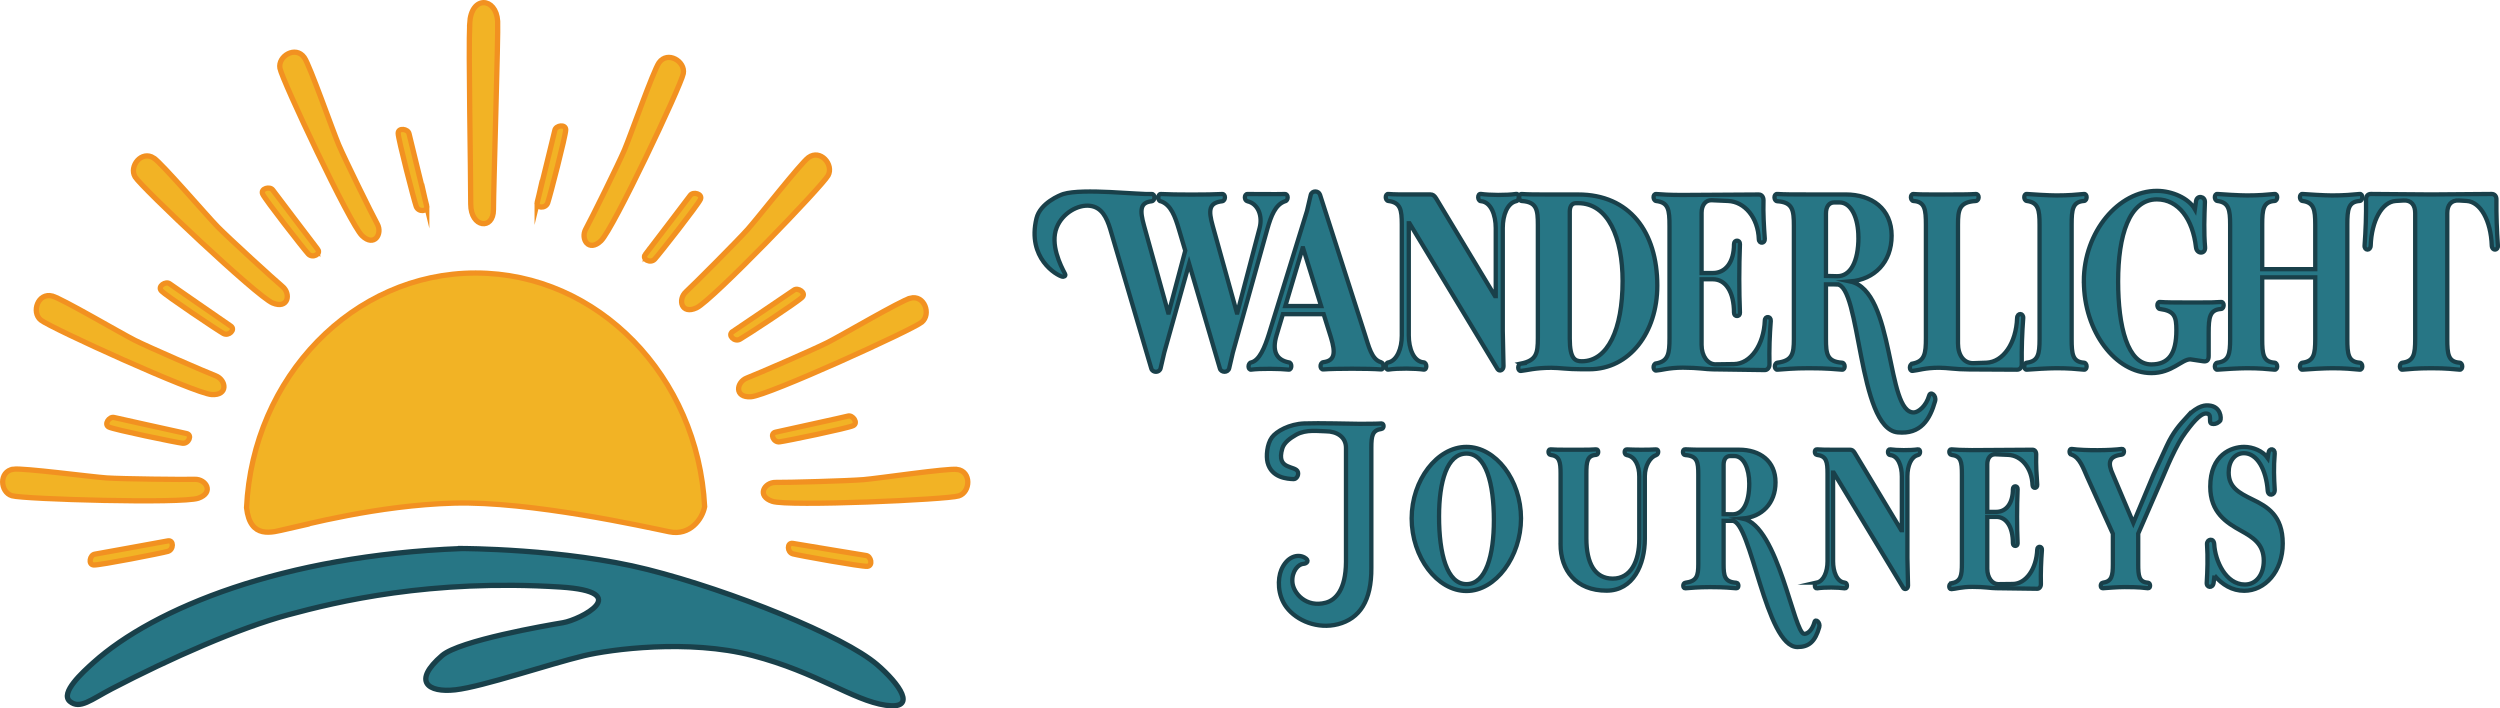 <?xml version="1.0" encoding="UTF-8"?>
<svg id="Layer_2" data-name="Layer 2" xmlns="http://www.w3.org/2000/svg" viewBox="0 0 579.83 164.32">
  <defs>
    <style>
      .cls-1 {
        fill: #f2b325;
        stroke: #f29121;
      }

      .cls-1, .cls-2 {
        stroke-width: 1.23px;
      }

      .cls-1, .cls-2, .cls-3 {
        stroke-miterlimit: 10;
      }

      .cls-2, .cls-3 {
        fill: #277685;
        stroke: #19404a;
      }
    </style>
  </defs>
  <g id="Layer_8" data-name="Layer 8">
    <g>
      <g>
        <g>
          <path class="cls-1" d="M108.93,5.49c.32-6.65,6.16-6.16,6.49-.57.17,3-.97,38.94-.97,43.72s-5.27,4.22-5.27-1.3c0-8.03-.55-35.61-.24-41.85Z"/>
          <path class="cls-1" d="M124.59,46.94c.87-3.65,3.87-15.61,4.1-16.74s2.53-1.47,2.52-.09-3.7,15.62-4.19,16.97-2.75,1.22-2.43-.15Z"/>
          <path class="cls-1" d="M98.97,47.75c-.87-3.65-3.87-15.61-4.1-16.74s-2.53-1.47-2.52-.09,3.7,15.62,4.19,16.97,2.75,1.22,2.43-.15Z"/>
          <path class="cls-1" d="M183.87,126.03c3.71.59,15.86,2.67,17,2.81s1.66,2.41.28,2.51-15.86-2.51-17.24-2.89-1.42-2.65-.04-2.43Z"/>
          <path class="cls-1" d="M221.94,108.86c3.42.43,3.17,5.3.42,6.16s-39.46,2.49-43.22,1.26c-3.75-1.24-1.86-4.43.74-4.39s16.87-.35,20.43-.65,19.34-2.66,21.62-2.37Z"/>
          <path class="cls-1" d="M179.86,100.24c3.66-.83,15.71-3.44,16.82-3.74s2.44,1.61,1.2,2.22-15.65,3.59-17.08,3.76-2.31-1.93-.94-2.24Z"/>
          <path class="cls-1" d="M211.1,69.16c3.33-.87,4.92,3.74,2.69,5.56s-35.68,17.04-39.62,17.3c-3.94.25-3.38-3.42-.95-4.35s15.52-6.62,18.71-8.23,16.95-9.69,19.17-10.27Z"/>
          <path class="cls-1" d="M169.89,76.94c3.1-2.12,13.34-8.99,14.26-9.66s2.86.6,1.93,1.63-13.23,9.1-14.49,9.78-2.86-.95-1.7-1.74Z"/>
          <path class="cls-1" d="M187.5,36.54c2.77-2.04,5.95,1.67,4.55,4.18s-26.9,28.98-30.48,30.67c-3.57,1.68-4.4-1.94-2.49-3.7s11.99-11.87,14.37-14.54,12.2-15.25,14.05-16.61Z"/>
          <path class="cls-1" d="M149.67,59.02c2.26-3,9.77-12.77,10.43-13.71s2.9-.34,2.35.92-9.63,12.85-10.61,13.89-3.01.02-2.17-1.1Z"/>
          <path class="cls-1" d="M152.84,14.55c1.98-2.82,6.17-.32,5.64,2.51s-16.24,36.05-19.09,38.79c-2.85,2.74-4.79-.43-3.54-2.71s7.58-15.07,8.98-18.37,6.69-18.34,8.01-20.22Z"/>
          <path class="cls-1" d="M73.68,57.81c-2.26-3.01-9.75-12.79-10.41-13.73s-2.9-.35-2.35.92,9.61,12.86,10.59,13.91,3.01.02,2.17-1.1Z"/>
          <path class="cls-1" d="M70.57,13.34c-1.98-2.82-6.17-.33-5.64,2.5s16.19,36.08,19.04,38.82c2.84,2.74,4.79-.43,3.54-2.7s-7.55-15.08-8.95-18.38c-1.4-3.29-6.67-18.35-7.98-20.23Z"/>
          <path class="cls-1" d="M53.53,75.63c-3.08-2.15-13.25-9.12-14.17-9.81s-2.87.57-1.95,1.61,13.13,9.23,14.4,9.92,2.87-.92,1.72-1.72Z"/>
          <path class="cls-1" d="M35.7,36.67c-2.87-1.91-5.86,1.94-4.35,4.38s28.22,27.7,31.87,29.22c3.65,1.52,4.3-2.14,2.31-3.81s-12.53-11.3-15.03-13.85-12.89-14.67-14.8-15.94Z"/>
          <path class="cls-1" d="M43.28,100.56c-3.66-.83-15.71-3.44-16.82-3.73s-2.44,1.61-1.2,2.22,15.65,3.59,17.08,3.75,2.31-1.93.94-2.24Z"/>
          <path class="cls-1" d="M12.14,68.66c-3.33-.87-4.92,3.74-2.69,5.56s35.69,17.04,39.63,17.29,3.37-3.42.95-4.35-15.52-6.62-18.71-8.22-16.96-9.69-19.17-10.27Z"/>
          <path class="cls-1" d="M38.94,125.45c-3.7.65-15.82,2.92-16.95,3.08s-1.62,2.43-.24,2.51,15.82-2.76,17.19-3.16,1.38-2.68,0-2.43Z"/>
          <path class="cls-1" d="M3.09,108.82c-3.41.49-3.08,5.35-.32,6.16s39.5,1.87,43.23.57,1.78-4.46-.81-4.38-16.87-.08-20.44-.32-19.38-2.35-21.66-2.03Z"/>
          <path class="cls-1" d="M66.51,122.69c3.57-.81,21.09-5.52,38.77-6,17.68-.49,44.45,5.52,49.96,6.65,4.81.99,7.65-2.96,8.19-5.82-1.55-30.22-24.73-54.2-53.12-54.2s-51.69,24.11-53.13,54.44c.86,7.41,5.86,5.72,9.34,4.93Z"/>
        </g>
        <path class="cls-2" d="M106.91,127.23c-41.2,1.62-71.13,13.79-85.24,26.44-2.54,2.28-7.79,7.06-5.47,9s4.93-.42,9.73-2.92c13.69-7.13,29.56-14.11,40.88-17.15,11.31-3.04,32.97-8.35,63.14-6.45,17.4,1.09,4.54,7.62.65,8.27-3.89.65-24.01,4.14-28.06,7.62-6.94,5.97-3.37,8.68,3.08,7.95,6.26-.71,21.87-6,29.81-7.91,6.08-1.46,24.21-3.93,39.13-.04,14.92,3.89,23.2,10.38,30.82,11.52,7.62,1.14,3.17-5.01-1.95-9.41-7.79-6.69-33.9-17.19-53.21-22.06-19.3-4.87-43.31-4.87-43.31-4.87Z"/>
      </g>
      <g>
        <g>
          <path class="cls-3" d="M257.52,53.21c-.86-2.85-2.02-5.16-4.75-5.48s-6.34,1.67-7.68,5.02c-1.58,3.92.89,8.83,1.92,10.75.33.62-.41.72-.59.68-1.38-.31-8.25-4.32-6.03-13.52.86-3.57,5.45-5.42,6.22-5.66,4.57-1.39,17.66.17,20.5,0,.86-.06.86,1.56,0,1.68-2.67.28-2.79,2.01-1.76,5.7l5.59,20.12h.13l3.83-14.36-1.46-4.92c-.86-2.91-1.85-5.76-4.21-6.54-.77,0-.77-1.73,0-1.68,3.1.17,11.22.17,14.23,0,.86-.06.86,1.56,0,1.68-3.05.34-3.23,2.01-2.19,5.7l5.59,20.12h.13l5.16-19.62c.73-2.79-.34-5.65-2.84-6.2-.77-.17-.77-1.68,0-1.68,2.11,0,6.58.06,8.73,0,.82,0,.82,1.56,0,1.68-2.24.78-3.23,3.35-4.13,6.54l-7.96,28.51-.86,3.69c-.26,1.06-1.85,1.06-2.15.06l-7.14-24.31-5.76,20.57-.86,3.69c-.26,1.06-1.85,1.06-2.15.06l-9.5-32.25Z"/>
          <path class="cls-3" d="M290.2,84.06c1.89-.45,3.14-3.47,4.13-6.65l8.81-28.51.86-3.69c.26-1.06,1.81-1.06,2.15-.06l10.36,32.25c.95,2.91,1.59,5.98,3.78,6.6.77.22.77,1.73,0,1.68-2.88-.22-10.53-.22-13.37,0-.86.06-.86-1.56,0-1.68,2.67-.33,2.88-2.12,1.76-5.76l-1.68-5.37h-9.46l-1.46,4.86c-1.12,3.69-.04,5.76,2.84,6.32.77,0,.77,1.73,0,1.68-2.11-.22-6.58-.28-8.73,0-.82.11-.82-1.51,0-1.68ZM298.11,70.98h8.3l-4.17-13.41h-.13l-4,13.41Z"/>
          <path class="cls-3" d="M322.02,84.06c1.98-.45,3.1-3.19,3.1-6.2v-25.77c0-3.47-.3-5.14-3.14-5.48-.77-.11-.77-1.68,0-1.62,1.33.11,3.01.11,4.73.11h5.07c.56,0,.9.28,1.29.89l13.67,22.69h.17v-15.76c0-3.07-1.12-6.09-3.44-6.26-.82-.06-.86-1.79,0-1.68,1.98.28,5.89.34,8.17,0,.82-.11.82,1.56,0,1.68-2.02.45-3.1,3.19-3.1,6.2v23.92l.17,8.16c0,.89-.9,1.34-1.38.67l-20.42-33.82h-.17v25.99c0,3.07,1.12,6.09,3.44,6.26.82.06.86,1.79,0,1.68-1.98-.28-5.89-.34-8.17,0-.82.11-.82-1.56,0-1.68Z"/>
          <path class="cls-3" d="M352.72,84.34c3.61-.73,3.96-2.35,3.96-5.92v-26.27c0-3.52-.26-5.31-3.74-5.53-.77-.06-.82-1.68,0-1.62,1.68.11,3.35.11,6.54.11h6.54c11.91,0,18.36,8.66,18.36,21.13,0,10.9-6.45,19.4-15.78,19.4h-1.89c-3.14,0-5.03-.34-6.92-.34-3.78,0-5.72.61-7.05.73-.82.06-.82-1.56,0-1.68ZM376.33,65.17c0-9.95-3.31-18.05-10.32-18.05h-.47c-1.08,0-1.46.89-1.46,1.96v29.46c0,4.7,1.25,5.25,2.79,5.25,6.02,0,9.46-7.38,9.46-18.61Z"/>
          <path class="cls-3" d="M384.11,84.29c2.84-.5,3.1-2.29,3.1-5.87v-25.99c0-3.86-.26-5.48-3.1-5.81-.77-.11-.82-1.68,0-1.62,1.38.11,3.14.22,6.02.22l17.8-.11c.6,0,1.08.5,1.08,1.34-.09,3.02.09,5.98.3,8.94.09,1.12-1.33,1.23-1.38.11-.17-5.03-3.27-8.72-7.14-8.89l-3.78-.17c-1.42-.06-2.36,1.12-2.36,2.91v13.97h2.62c2.97,0,4.9-2.52,4.9-6.71,0-1.06,1.42-1.06,1.38,0-.21,5.53-.21,10.73,0,15.93.04,1.01-1.38,1.01-1.38,0,0-4.86-1.94-7.77-4.9-7.77h-2.62v15.2c0,2.68,1.46,4.53,3.23,4.53l4.3-.06c3.83-.06,6.92-4.42,7.14-10.12.04-1.12,1.46-1.01,1.38.11-.26,3.41-.39,6.65-.3,10.06,0,.84-.52,1.34-1.08,1.34l-12.08-.17c-1.51,0-3.31-.39-6.92-.39-3.31,0-5.03.61-6.19.67-.82.06-.82-1.56,0-1.68Z"/>
          <path class="cls-3" d="M426.04,65.95h-2.54v12.69c0,3.47.26,5.25,3.74,5.48.77.06.82,1.68,0,1.62-1.63-.11-3.35-.34-7.7-.34-3.48,0-5.59.22-7.31.34-.77.06-.77-1.51,0-1.62,3.44-.45,3.83-2.01,3.83-5.48v-26.27c0-3.63-.26-5.48-3.87-5.7-.82-.06-.86-1.73,0-1.68,1.72.11,3.48.11,6.71.11h9.12c6.15,0,10.71,3.35,10.71,9.56s-4.04,10.17-9.59,10.62c10.45,2.24,8.24,30.75,14.81,30.37.99-.06,2.79-1.45,3.48-3.9.3-1.12,1.77-.06,1.38,1.29-1.2,4.25-3.33,7.76-8.67,7.24-9.29-.91-8.55-34.31-14.1-34.31ZM431.02,55.05c0-4.47-1.63-8.1-4.39-8.1h-1.2c-1.2,0-1.93.95-1.93,2.57v14.48l2.54.06c3.14.06,4.99-3.35,4.99-9Z"/>
          <path class="cls-3" d="M443.58,84.34c2.84-.56,3.1-2.35,3.1-5.92v-26.27c0-3.52-.22-5.37-2.88-5.53-.77-.06-.82-1.68,0-1.62,1.46.11,2.92.11,5.68.11,5.07,0,6.92,0,8.77-.11.9-.06.86,1.56,0,1.62-3.83.22-4.13,2.01-4.13,5.53v27.5c0,2.79,1.42,4.64,3.57,4.58l3.05-.11c3.87-.17,6.88-4.53,7.09-10.34.04-1.29,1.5-1.23,1.42,0-.26,3.52-.39,7.04-.34,10.62.04.84-.43,1.34-1.08,1.34l-11.14-.06c-3.14,0-5.03-.39-6.92-.39-3.31,0-4.86.61-6.19.73-.82.06-.82-1.56,0-1.68Z"/>
          <path class="cls-3" d="M470.07,84.12c2.67-.33,2.97-2.01,2.97-5.48v-26.55c0-3.47-.3-5.14-2.97-5.48-.77-.11-.77-1.68,0-1.62,1.29.11,5.2.34,6.88.34,2.79,0,4.64-.17,6.41-.34.82-.06.77,1.56,0,1.62-2.67.17-2.88,2.01-2.88,5.48v26.55c0,3.47.21,5.31,2.88,5.48.77.06.82,1.68,0,1.62-1.76-.17-3.61-.34-6.41-.34-1.68,0-5.59.22-6.88.34-.77.06-.77-1.51,0-1.62Z"/>
          <path class="cls-3" d="M483.31,65.23c0-11.51,8.08-20.96,16.94-20.96,3.57,0,7.4,1.73,8.82,4.25l.26-1.84c.21-1.51,2.11-1.17,2.06.17-.13,3.52-.26,6.99.04,10.51.13,1.62-1.94,1.62-2.11,0-.73-6.48-4.04-11.12-9.07-11.12-6.45,0-8.99,8.44-8.99,19s2.19,19.28,7.7,19.28c4,0,5.81-2.46,5.81-7.94,0-3.13-.39-4.47-3.83-4.92-.77-.11-.77-1.68,0-1.62,1.55.11,3.44.11,5.42.11h4.39c1.59,0,2.97,0,4.39-.11.82-.06.77,1.56,0,1.62-2.67.17-2.88,2.01-2.88,5.53v5.37c0,1.06-.47,1.34-1.25,1.23l-3.01-.45c-1.98,0-4.26,3.19-9.03,3.19-8.21,0-15.65-9.5-15.65-21.3Z"/>
          <path class="cls-3" d="M514.27,84.12c2.67-.33,2.97-2.01,2.97-5.48v-26.55c0-3.47-.3-5.14-2.97-5.48-.77-.11-.77-1.68,0-1.62,1.29.11,5.2.34,6.88.34,2.79,0,4.64-.17,6.41-.34.82-.06.77,1.56,0,1.62-2.67.17-2.88,2.01-2.88,5.48v10.34h12.3v-10.34c0-3.47-.3-5.14-2.97-5.48-.77-.11-.77-1.68,0-1.62,1.29.11,5.2.34,6.88.34,2.79,0,4.64-.17,6.41-.34.82-.06.77,1.56,0,1.62-2.67.17-2.88,2.01-2.88,5.48v26.55c0,3.47.21,5.31,2.88,5.48.77.06.82,1.68,0,1.62-1.76-.17-3.61-.34-6.41-.34-1.68,0-5.59.22-6.88.34-.77.06-.77-1.51,0-1.62,2.67-.33,2.97-2.01,2.97-5.48v-14.31h-12.3v14.31c0,3.47.21,5.31,2.88,5.48.77.06.82,1.68,0,1.62-1.76-.17-3.61-.34-6.41-.34-1.68,0-5.59.22-6.88.34-.77.06-.77-1.51,0-1.62Z"/>
          <path class="cls-3" d="M557.19,84.12c2.67-.33,2.97-2.01,2.97-5.48v-29.23c0-1.79-.86-3.02-2.71-2.91l-1.81.11c-3.18.22-5.59,4.53-5.8,10.34-.04,1.29-1.5,1.23-1.42,0,.26-3.52.39-7.04.34-10.62-.04-.84.43-1.34,1.08-1.34l14.06.11,14.02-.11c.64,0,1.12.5,1.08,1.34-.04,3.58.09,7.1.34,10.62.09,1.23-1.38,1.29-1.42,0-.21-5.81-2.62-10.12-5.8-10.34l-1.81-.11c-1.85-.11-2.71,1.12-2.71,2.91v29.23c0,3.47.21,5.31,2.88,5.48.77.06.82,1.68,0,1.62-1.46-.11-2.97-.34-6.62-.34-3.27,0-5.16.22-6.67.34-.77.06-.77-1.51,0-1.62Z"/>
        </g>
        <path class="cls-3" d="M312.18,130.36v-26.48c0-2.52-2.09-3.85-4.71-3.85-1.61,0-4.52-.51-6.86.81-1.4.79-2.79,1.82-3.19,3.14-1.57,5.19,3.19,3.86,3.62,5.52.21.81-.4,1.64-1,1.62-1.48-.05-5.14-.29-6.05-3.86-.36-1.43-.15-4.24,1-5.81,1.05-1.43,4.05-3.1,7.48-3.24s11.11.09,12.81.09c4.62,0,4.93-.09,5.13-.09.65,0,.65,1.19,0,1.28-2.11.27-2.35,1.59-2.35,4.33v27.85c.07,7.72-2.74,11.81-7.74,13.11-4.68,1.21-9.56-.78-11.95-3.95-2.11-2.8-2.06-6.6-1.19-8.67,1.29-3.05,3.75-3.76,5.38-2.86,1.29.71.56,1.44-.29,1.48-1.1.05-2.71,1.67-2.52,4.24s3.19,6,7.76,4.76c2.26-.61,4.62-3,4.67-9.43Z"/>
        <path class="cls-3" d="M327.41,120.23c0-8.89,5.92-16.58,12.71-16.58s12.65,7.69,12.65,16.58-5.88,16.84-12.65,16.84-12.71-7.82-12.71-16.84ZM346.48,120.67c0-8.58-1.84-15.47-6.36-15.47s-6.36,6.54-6.36,14.59c0,8.66,1.84,15.69,6.36,15.69s6.36-6.67,6.36-14.81Z"/>
        <path class="cls-3" d="M361.95,126.19v-16.36c0-2.74-.24-4.07-2.35-4.33-.61-.09-.61-1.33,0-1.28,1.02.09,2.28.09,3.6.09h3.54c1.26,0,2.35,0,3.47-.09.65-.04.61,1.24,0,1.28-2.11.13-2.28,1.59-2.28,4.38v14.99c0,5.79,1.97,9.33,6.12,9.33s6.15-3.93,6.15-9.19v-14.5c0-2.52-.95-4.64-2.89-4.95-.65-.09-.68-1.37,0-1.33,1.63.09,4.9.13,6.8,0,.65-.04.65,1.1,0,1.33-1.36.44-2.62,2.43-2.62,4.91v14.54c0,5.92-2.69,11.98-8.87,11.98-7.11,0-10.68-4.73-10.68-10.79Z"/>
        <path class="cls-3" d="M401.77,120.8h-2.01v10.03c0,2.74.2,4.16,2.96,4.33.61.04.65,1.33,0,1.28-1.29-.09-2.65-.27-6.08-.27-2.75,0-4.42.18-5.78.27-.61.04-.61-1.19,0-1.28,2.72-.35,3.03-1.59,3.03-4.33v-20.78c0-2.87-.2-4.33-3.06-4.51-.65-.04-.68-1.37,0-1.33,1.36.09,2.75.09,5.3.09h7.21c4.86,0,8.46,2.65,8.46,7.56s-3.2,8.04-7.58,8.4c8.26,1.77,11.84,26.76,14.25,26.76.78,0,1.84-.82,2.38-2.76.24-.88,1.4.13,1.1,1.19-.95,3.36-2.41,4.62-5.06,4.62-7.38,0-10.73-29.28-15.11-29.28ZM405.71,112.18c0-3.54-1.29-6.41-3.47-6.41h-.95c-.95,0-1.53.75-1.53,2.03v11.45l2.01.04c2.48.04,3.94-2.65,3.94-7.12Z"/>
        <path class="cls-3" d="M421.41,135.12c1.56-.35,2.45-2.52,2.45-4.91v-20.38c0-2.74-.24-4.07-2.48-4.33-.61-.09-.61-1.33,0-1.28,1.05.09,2.38.09,3.74.09h4.01c.44,0,.71.22,1.02.71l10.81,17.95h.14v-12.47c0-2.43-.88-4.82-2.72-4.95-.65-.04-.68-1.41,0-1.33,1.56.22,4.66.27,6.46,0,.65-.09.65,1.24,0,1.33-1.6.35-2.45,2.52-2.45,4.91v18.92l.14,6.45c0,.71-.71,1.06-1.09.53l-16.15-26.74h-.14v20.55c0,2.43.88,4.82,2.72,4.95.65.04.68,1.41,0,1.33-1.56-.22-4.66-.27-6.46,0-.65.09-.65-1.24,0-1.33Z"/>
        <path class="cls-3" d="M452.58,135.3c2.24-.4,2.45-1.81,2.45-4.64v-20.56c0-3.05-.2-4.33-2.45-4.6-.61-.09-.65-1.33,0-1.28,1.09.09,2.48.18,4.76.18l14.07-.09c.48,0,.85.4.85,1.06-.07,2.39.07,4.73.24,7.07.07.88-1.05.97-1.09.09-.14-3.98-2.58-6.9-5.64-7.03l-2.99-.13c-1.12-.04-1.87.88-1.87,2.3v11.05h2.07c2.35,0,3.88-1.99,3.88-5.3,0-.84,1.12-.84,1.09,0-.17,4.38-.17,8.49,0,12.6.03.8-1.09.8-1.09,0,0-3.85-1.53-6.14-3.88-6.14h-2.07v12.02c0,2.12,1.16,3.58,2.55,3.58l3.4-.04c3.03-.04,5.47-3.49,5.64-8,.03-.88,1.16-.8,1.09.09-.2,2.7-.31,5.26-.24,7.96,0,.66-.41,1.06-.85,1.06l-9.55-.13c-1.19,0-2.62-.31-5.47-.31-2.62,0-3.98.49-4.9.53-.65.04-.65-1.24,0-1.33Z"/>
        <path class="cls-3" d="M507.18,96.74c2.73-2.98,4.59-2.73,5.11-2.7,2.79.19,2.95,2.95,2.67,3.52-.05.11-.92,1-1.97.73-.98-.25.35-2.44-1.43-2.38-.58.02-1.65.48-3.75,3.17-1.25,1.61-2.05,2.7-3.37,5.33s-1.85,4-2.84,6.3l-5.68,13.04v7.07c0,2.74.17,4.2,2.28,4.33.61.04.65,1.33,0,1.28-1.05-.09-1.84-.27-5.41-.27-1.73,0-3.74.18-5.1.27-.61.04-.61-1.19,0-1.28,2.11-.27,2.35-1.59,2.35-4.33v-7.03l-5.92-13.08c-.95-2.12-1.77-4.64-3.67-5.26-.61,0-.61-1.41,0-1.33,3.26.44,9.11.35,11.66,0,.68-.09.68,1.24,0,1.33-3.06.35-3.3,1.94-2.07,4.6l4.75,11.22h0c1.58-3.7,3.12-7.54,4.7-11.24,0,0,1.63-3.57,3.02-6.57,1.48-3.21,2.94-4.84,4.67-6.73Z"/>
        <path class="cls-3" d="M513.61,133.49l-.2,1.68c-.17,1.33-1.67,1.19-1.6,0,.17-2.79.27-5.83.07-8.97-.07-1.15,1.56-1.55,1.67,0,.2,3.85,2.65,9.37,7.11,9.37,2.72,0,4.38-2.39,4.38-5.53,0-3.85-2.48-5.39-5.27-6.94-3.37-1.86-7.14-4.24-7.14-10.21,0-7.47,4.96-9.24,7.85-9.24,2.07,0,4.35.97,5.47,2.56l.17-1.11c.2-1.37,1.56-1.02,1.46.09-.27,3.27-.17,5.61,0,8.4.07,1.33-1.53,1.64-1.63.18-.34-4.77-2.41-8.66-5.51-8.66-2.07,0-3.54,1.77-3.54,4.46,0,3.45,2.35,4.73,5.54,6.28,3.4,1.64,7,3.71,7,10.21s-4.15,10.96-8.94,10.96c-2.79,0-5.1-1.42-6.9-3.54Z"/>
      </g>
    </g>
  </g>
</svg>